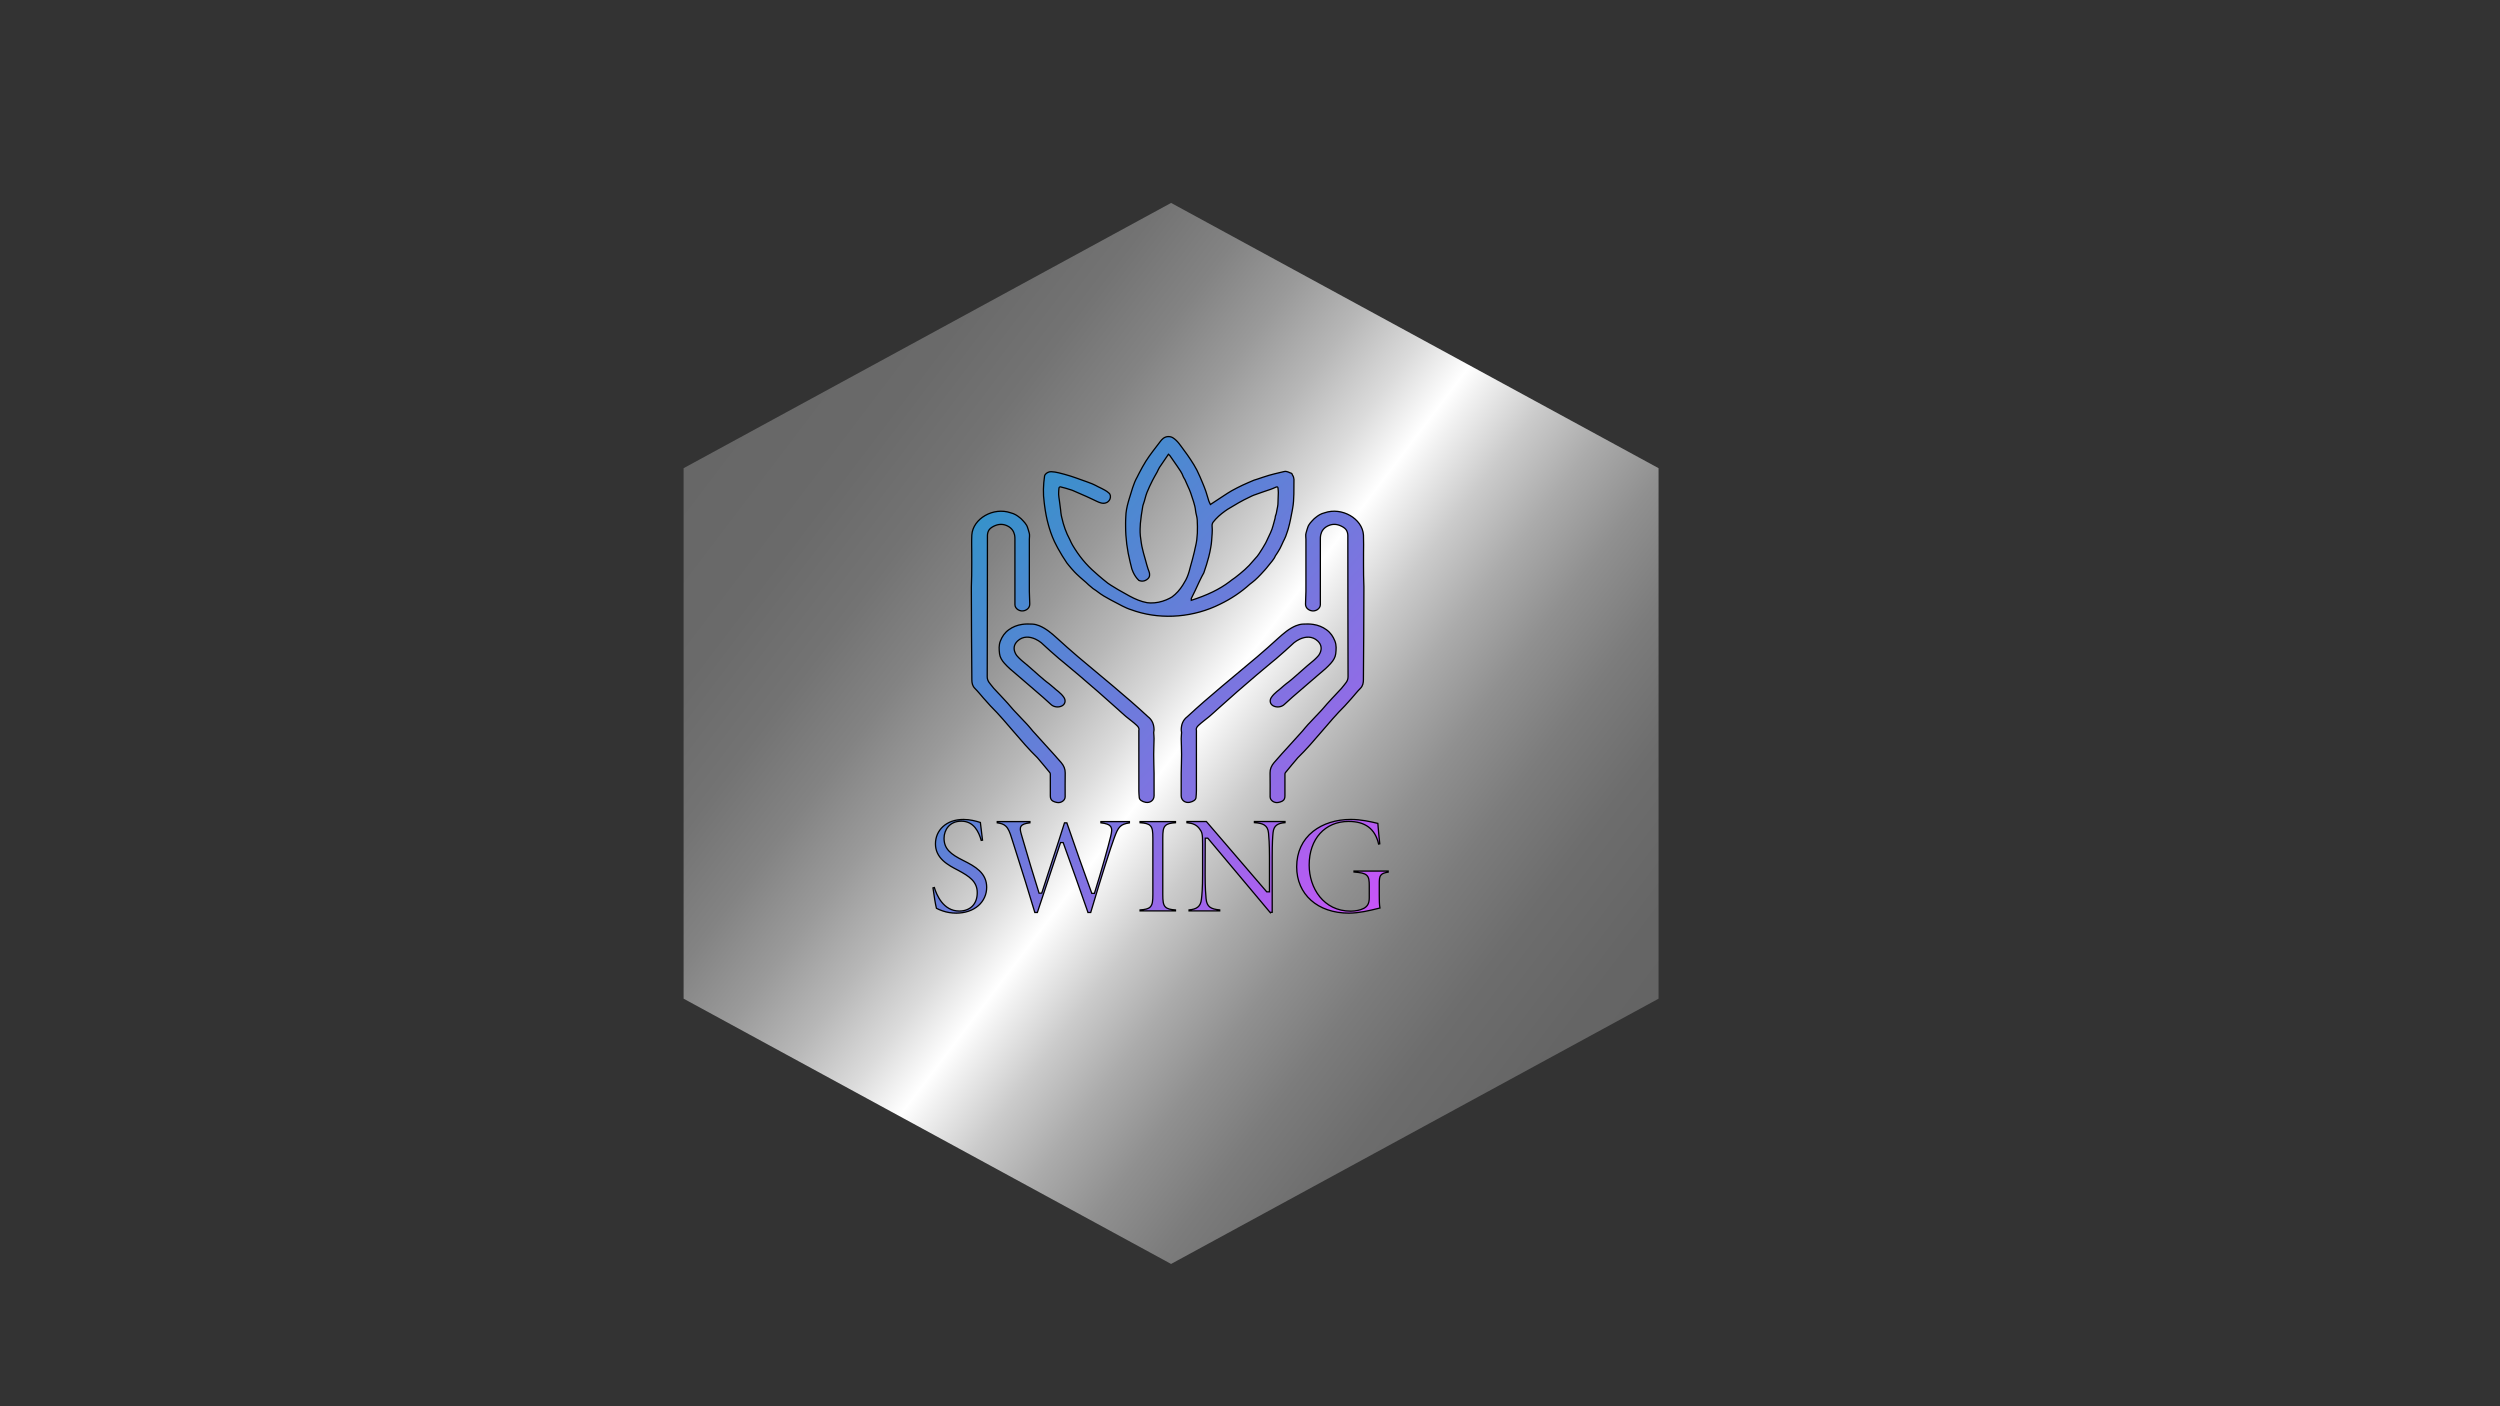 <?xml version="1.0" encoding="utf-8"?>
<!-- Generator: Adobe Illustrator 26.0.1, SVG Export Plug-In . SVG Version: 6.00 Build 0)  -->
<svg version="1.1" id="Layer_1" xmlns="http://www.w3.org/2000/svg" xmlns:xlink="http://www.w3.org/1999/xlink" x="0px" y="0px"
	 viewBox="0 0 1920 1080" style="enable-background:new 0 0 1920 1080;" xml:space="preserve">
<rect x="0" y="0" width="1920" height="1080" fill="#333333" stroke="none"/>
<style type="text/css">
	.st0{fill:url(#SVGID_1_);stroke:#000000;stroke-miterlimit:10;}
	.st1{fill:url(#SVGID_00000121967303829457528230000017272491604995272349_);}
	.st2{fill:url(#SVGID_00000143601313803417883660000005390644774473751463_);stroke:#000000;stroke-miterlimit:10;}
	.st3{fill:url(#SVGID_00000140707352766323320880000004510331605192604068_);stroke:#000000;stroke-miterlimit:10;}
	.st4{fill:url(#SVGID_00000124158315421007602820000017891134838747936190_);stroke:#000000;stroke-miterlimit:10;}
	.st5{fill:url(#SVGID_00000116202311532334085650000010990095474417922470_);stroke:#000000;stroke-miterlimit:10;}
	.st6{fill:url(#SVGID_00000039093363144161341950000001540615325536386437_);stroke:#000000;stroke-miterlimit:10;}
	.st7{fill:url(#SVGID_00000158714161896005139510000008535737093019911574_);stroke:#000000;stroke-miterlimit:10;}
	.st8{fill:url(#SVGID_00000005975239661704592820000001983393655686946433_);stroke:#000000;stroke-miterlimit:10;}
	.st9{fill:url(#SVGID_00000162328205972493832590000002612311649107710621_);stroke:#000000;stroke-miterlimit:10;}
	.st10{fill:url(#SVGID_00000112633209699623357130000008845521292118052243_);stroke:#000000;stroke-miterlimit:10;}
	.st11{fill:url(#SVGID_00000018924584098822671520000013832674916350613437_);stroke:#000000;stroke-miterlimit:10;}
</style>
<linearGradient id="SVGID_1_" gradientUnits="userSpaceOnUse" x1="620.381" y1="482.941" x2="1634.127" y2="1425.331">
	<stop  offset="0" style="stop-color:#2D96C7"/>
	<stop  offset="0.438" style="stop-color:#DE4BFF"/>
</linearGradient>
<path class="st0" d="M703.78,559.42c-1.13,0-2.16,0-3.28,0c0-0.45,0-0.87,0-1.29C703.41,557.69,703.67,557.78,703.78,559.42z"/>
<linearGradient id="SVGID_00000054247580976765054080000000567101834958873270_" gradientUnits="userSpaceOnUse" x1="344.114" y1="141.063" x2="1487.048" y2="1010.113">
	<stop  offset="0" style="stop-color:#606060"/>
	<stop  offset="0.141" style="stop-color:#636363"/>
	<stop  offset="0.197" style="stop-color:#676767"/>
	<stop  offset="0.262" style="stop-color:#6A6A6A"/>
	<stop  offset="0.31" style="stop-color:#737373"/>
	<stop  offset="0.353" style="stop-color:#838383"/>
	<stop  offset="0.392" style="stop-color:#9A9A9A"/>
	<stop  offset="0.429" style="stop-color:#B7B7B7"/>
	<stop  offset="0.465" style="stop-color:#DBDBDB"/>
	<stop  offset="0.494" style="stop-color:#FFFFFF"/>
	<stop  offset="0.505" style="stop-color:#F1F1F1"/>
	<stop  offset="0.537" style="stop-color:#CBCBCB"/>
	<stop  offset="0.572" style="stop-color:#ABABAB"/>
	<stop  offset="0.61" style="stop-color:#909090"/>
	<stop  offset="0.651" style="stop-color:#7C7C7C"/>
	<stop  offset="0.697" style="stop-color:#6D6D6D"/>
	<stop  offset="0.752" style="stop-color:#656565"/>
	<stop  offset="0.842" style="stop-color:#626262"/>
	<stop  offset="1" style="stop-color:#606060"/>
</linearGradient>
<polygon style="fill:url(#SVGID_00000054247580976765054080000000567101834958873270_);" points="1273.77,766.99 899.39,970.71 
	525.01,766.99 525.01,359.56 899.39,155.85 1273.77,359.56 "/>
<g>
	
		<linearGradient id="SVGID_00000060028133015899333350000009907431633208685478_" gradientUnits="userSpaceOnUse" x1="801.54" y1="301.934" x2="1812.123" y2="1241.384">
		<stop  offset="0" style="stop-color:#2D96C7"/>
		<stop  offset="0.438" style="stop-color:#DE4BFF"/>
	</linearGradient>
	<path style="fill:url(#SVGID_00000060028133015899333350000009907431633208685478_);stroke:#000000;stroke-miterlimit:10;" d="
		M959.92,448.65c1.32-1.02,2.68-2.02,3.91-3.12c1.53-1.38,2.99-2.81,4.37-4.3c2.06-2.23,4.19-4.43,5.97-6.82
		c1.88-2.52,4.31-4.77,5.4-7.7c0.07-0.2,0.32-0.35,0.44-0.54c1.01-1.62,2.1-3.22,3-4.89c0.93-1.74,1.67-3.56,2.51-5.34
		c0.63-1.33,1.39-2.63,1.89-4c0.47-1.28,0.91-2.57,1.34-3.86c0.21-0.65,0.42-1.29,0.62-1.94c0.71-2.49,1.3-5.03,1.82-7.6
		c0.26-1.29,0.51-2.58,0.75-3.88c0.14-0.66,0.27-1.33,0.4-2c0.13-0.67,0.25-1.33,0.36-2c1.38-7.36,0.89-14.99,1.06-22.5
		c-0.05-0.57-0.15-1.14-0.33-1.7c-0.18-0.56-0.44-1.11-0.82-1.64c-0.28-0.4-0.32-1.16-0.66-1.26c-1.93-0.55-3.58-2-5.89-1.37
		c-1.17,0.32-2.37,0.54-3.54,0.83c-2.66,0.66-5.34,1.25-7.95,2.03c-3.13,0.93-6.2,2.02-9.3,3.04c-0.72,0.23-1.48,0.38-2.16,0.67
		c-2.93,1.25-5.89,2.47-8.75,3.82c-2.84,1.34-5.63,2.76-8.34,4.27c-2.1,1.17-4.09,2.51-6.09,3.81c-3.42,2.23-6.82,4.48-10.32,6.79
		c-0.43-0.93-0.95-1.79-1.25-2.71c-0.79-2.42-1.41-4.88-2.23-7.29c-0.75-2.2-1.61-4.37-2.52-6.52c-1.4-3.31-2.76-6.64-4.39-9.86
		c-1.37-2.7-3.03-5.31-4.71-7.89c-1.68-2.58-3.47-5.12-5.35-7.6c-2.55-3.36-4.66-7.06-8.56-9.47c-0.99-0.61-2.55-0.91-3.78-0.79
		c-2.79,0.26-4.45,2.03-5.88,3.96c-1.83,2.46-3.78,4.85-5.59,7.31c-1.84,2.51-3.71,5.01-5.34,7.62c-1.81,2.91-3.45,5.91-5.02,8.92
		c-0.26,0.51-0.52,1.01-0.78,1.52c-0.26,0.51-0.51,1.02-0.76,1.53c-3.15,5.47-4.36,11.31-6.28,17.08c-0.22,0.75-0.44,1.49-0.65,2.24
		c-1.05,3.75-1.86,7.55-1.92,11.45c-0.05,0.79-0.09,1.59-0.11,2.38c-0.03,0.79-0.04,1.59-0.04,2.39s0,1.59,0.01,2.39
		c-0.02,9.21,1.23,18.56,3.51,27.71c0.22,0.85,0.43,1.7,0.64,2.55c0.21,0.85,0.42,1.7,0.62,2.54c0.29,0.84,0.62,1.66,0.98,2.46
		c1.08,2.39,2.5,4.57,4.44,6.39c0.63,0.27,1.3,0.44,1.99,0.51c1.38,0.13,2.82-0.2,4.11-1.15c0.64-0.41,1.17-0.92,1.55-1.51
		c0.38-0.59,0.59-1.26,0.58-1.99c0.11-1.79-0.73-3.29-1.27-4.91c-0.68-2.03-1.2-4.1-1.77-6.16c-0.53-1.92-1.12-3.84-1.63-5.77
		c-0.26-0.96-0.5-1.93-0.71-2.9c-0.92-3.33-1.23-6.9-1.73-10.34c-0.08-0.87-0.14-1.75-0.17-2.63c-0.03-0.88-0.04-1.77-0.01-2.66
		c0.02-1.43,0.09-2.86,0.21-4.27c0.35-4.25,1.06-8.43,1.75-12.63c0.1-0.68,0.24-1.36,0.5-2.03c1.12-2.93,1.63-6.04,2.76-8.98
		c1.25-3.24,2.84-6.39,4.39-9.53c1.06-2.14,2.34-4.19,3.48-6.3c0.63-1.16,1.05-2.41,1.78-3.52c2.17-3.3,4.45-6.55,6.88-10.11
		c0.6,0.55,0.96,0.79,1.18,1.11c1.87,2.66,3.75,5.31,5.55,8c1.76,2.63,3.71,5.18,4.69,8.15c0.26,0.78,0.91,1.47,1.27,2.23
		c0.75,1.59,1.42,3.2,2.12,4.8c0.78,1.8,1.73,3.56,2.29,5.41c1.39,4.53,3.3,8.94,3.76,13.67c0.23,2.37,1.17,4.7,1.27,7.06
		c0.3,6.79,0.37,13.62-1.29,20.3c-0.14,0.58-0.28,1.16-0.41,1.74c-0.12,0.68-0.26,1.36-0.42,2.04c-0.36,1.45-0.72,2.9-1.09,4.35
		c-0.19,0.72-0.37,1.45-0.56,2.17c-1.84,5.91-2.57,11.97-6.12,17.41c-0.39,0.71-0.81,1.41-1.24,2.1c-2.17,3.44-4.88,6.57-8.23,9.02
		c-0.62,0.38-1.26,0.75-1.92,1.09c-0.82,0.43-1.66,0.82-2.52,1.17c-3.8,1.58-8.01,2.48-12.14,2.37c-0.83-0.02-1.65-0.09-2.47-0.19
		c-4.88-0.87-9.34-2.82-13.62-5.14c-0.86-0.46-1.7-0.94-2.55-1.43c-4.1-2.26-8.1-4.48-11.85-6.93c-0.75-0.49-1.49-0.99-2.22-1.49
		c-2.47-1.94-4.89-3.92-7.25-5.98c-0.79-0.69-1.57-1.38-2.34-2.09c-7.26-6.17-12.86-13.32-17.5-21.14c-0.39-0.69-0.76-1.39-1.11-2.1
		c-0.36-0.73-0.7-1.46-1.01-2.21c-2.86-5.26-4.81-10.87-6.13-16.76c-0.13-0.53-0.26-1.06-0.38-1.59c-0.32-1.44-0.36-2.92-0.55-4.39
		c-0.31-2.43-0.63-4.87-0.95-7.3c-0.2-1.55-0.52-3.1-0.57-4.66c-0.05-1.7,0.11-3.4,0.29-5.1c0.03-0.27,0.7-0.76,0.95-0.7
		c1.44,0.3,2.85,0.7,4.26,1.11c1.49,0.44,2.97,0.92,4.45,1.39c0.29,0.09,0.58,0.19,0.85,0.31c3.5,1.53,7.01,3.04,10.51,4.59
		c1.6,0.71,3.16,1.49,4.76,2.21c2.17,0.97,4.26,2.21,6.56,2.81c0.67,0.17,1.3,0.24,1.9,0.23c0.6-0.01,1.16-0.12,1.67-0.29
		c1.61-0.45,2.83-1.8,3.31-3.15c0.49-1.57,0.49-3.37-1.04-4.55c-0.41-0.4-0.88-0.76-1.39-1.1c-0.5-0.34-1.04-0.65-1.55-0.97
		c-1.62-0.98-3.42-1.74-5.14-2.6c-1.54-0.77-3.02-1.65-4.62-2.29c-2.69-1.08-5.46-2.03-8.21-3.01c-2.84-1.01-5.66-2.07-8.55-2.97
		c-2.91-0.91-5.87-1.73-8.86-2.45c-1.91-0.45-3.9-0.83-5.87-0.88c-1.75-0.05-3.36,0.78-4.41,1.98c-0.31,0.35-0.51,0.78-0.66,1.24
		c-1.01,6.83-1.25,13.79-0.29,20.44c0.09,0.73,0.18,1.47,0.27,2.2c0.67,5.12,1.58,10.16,3.02,15.25c0.19,0.69,0.39,1.38,0.6,2.06
		c1.44,4.77,3.23,9.39,5.63,13.78c0.39,0.76,0.78,1.5,1.19,2.25c2.02,3.71,4.28,7.3,6.62,10.79c0.46,0.6,0.93,1.2,1.41,1.79
		c1.44,1.78,2.97,3.52,4.55,5.23c0.55,0.57,1.1,1.12,1.67,1.67c1.7,1.64,3.48,3.2,5.28,4.75c0.6,0.51,1.2,1.03,1.8,1.54
		c0.68,0.68,1.37,1.33,2.08,1.96c0.71,0.63,1.44,1.24,2.18,1.83c0.65,0.66,1.44,1.2,2.24,1.72c0.8,0.52,1.62,1.03,2.33,1.63
		c3.2,2.51,6.71,4.53,10.33,6.44c0.72,0.38,1.45,0.76,2.18,1.14c4.43,2.22,8.78,4.97,13.79,6.46c1.08,0.39,2.16,0.76,3.25,1.11
		c20.79,6.56,44.76,4.47,64.67-5.53C945.41,459.95,953.18,454.78,959.92,448.65z M914.92,461.05c0-0.65-0.03-1.06,0.01-1.47
		c2.04-4.04,3.99-8.08,5.77-12.1c0.31-0.65,0.62-1.3,0.93-1.94c0.93-1.93,1.89-3.81,2.92-5.62c1.47-4.04,2.63-8.15,3.77-12.26
		c0.68-2.45,1.12-4.96,1.58-7.45c0.3-1.63,0.53-3.27,0.63-4.92c0.22-3.73,0.76-7.51,0.36-11.2c-0.07-0.64-0.01-1.2,0.14-1.71
		c0.15-0.51,0.38-0.96,0.67-1.38c2.51-3.21,5.63-5.99,9.07-8.45c0.69-0.49,1.39-0.97,2.1-1.44c5.49-3.33,11.08-6.7,16.95-9.4
		c0.51-0.26,1.01-0.52,1.53-0.76c0.52-0.24,1.04-0.47,1.58-0.67c4.27-1.61,8.65-2.98,12.97-4.49c1.33-0.46,2.6-1.05,3.89-1.6
		c0.92-0.4,1.63-0.46,1.72,0.68c0.09,1.16,0.27,2.32,0.25,3.47c-0.05,3.02-0.15,6.05-0.32,9.06c-0.07,1.19-0.4,2.37-0.62,3.55
		c-0.21,1.14-0.38,2.28-0.64,3.41c-0.17,0.71-0.52,1.38-0.7,2.09c-0.15,0.56-0.08,1.16-0.25,1.71c-1.12,3.66-1.75,7.43-3.47,10.95
		c-1.08,2.2-2.06,4.44-3.12,6.65c-0.21,0.44-0.43,0.88-0.65,1.32c-1.6,2.74-3.18,5.51-5,8.14c-0.45,0.66-0.92,1.31-1.41,1.95
		c-1.02,1.15-2.03,2.3-3.05,3.45c-3.95,4.95-8.81,8.99-13.89,12.92c-0.83,0.6-1.66,1.19-2.51,1.77c-0.58,0.47-1.16,0.92-1.75,1.36
		c-4.08,3.1-8.43,5.68-12.99,7.9C926.16,457.11,920.65,459.18,914.92,461.05z"/>
	
		<linearGradient id="SVGID_00000083075447244844777450000017585788977816095379_" gradientUnits="userSpaceOnUse" x1="806.851" y1="319.061" x2="1755.531" y2="1200.965">
		<stop  offset="0" style="stop-color:#2D96C7"/>
		<stop  offset="0.438" style="stop-color:#DE4BFF"/>
	</linearGradient>
	<path style="fill:url(#SVGID_00000083075447244844777450000017585788977816095379_);stroke:#000000;stroke-miterlimit:10;" d="
		M1047.19,433.32c0-0.69,0-1.38,0-2.07c0-2.06,0.01-4.13,0.01-6.19c0-4.72,0.17-9.44-0.06-14.15
		c-0.81-12.63-16.62-21.71-29.89-17.06c-2.87,0.68-4.98,2.09-6.91,3.66c-0.39,0.31-0.77,0.63-1.15,0.96
		c-1.99,2.1-4.18,4.12-4.9,6.77c-0.17,0.45-0.32,0.91-0.45,1.36c-0.27,0.91-0.51,1.82-0.79,2.72c-0.48,1.53-0.1,3.26-0.1,4.9
		c0,13.16,0,26.31,0,39.47c0,0.27,0,0.54-0.01,0.82c-0.1,3.08-0.23,6.17-0.3,9.25c-0.06,2.45,1.37,4.25,3.88,5.13
		c3.51,1.23,7.5-1.28,7.5-4.52c0-16.74,0-33.48,0.01-50.22c0-1.12,0.01-2.27,0.26-3.36c0.67-2.9,2.24-5.24,5.37-6.82
		c3.18-1.6,6.36-1.62,9.49-0.34c1.72,0.7,3.53,1.75,4.56,3.07c0.99,1.27,1.43,3.1,1.43,4.68c0.08,36.16,0,72.31,0.16,108.47
		c0.02,3.32-2.3,5.26-4.04,7.56c-0.32,0.43-0.66,0.84-1.01,1.25c-4.8,5.2-9.91,10.36-14.52,15.89c-0.38,0.44-0.77,0.87-1.17,1.3
		c-3.27,3.58-6.75,7.02-10.02,10.6c-0.74,0.81-1.46,1.64-2.16,2.47c-0.35,0.42-0.7,0.84-1.05,1.26c-0.35,0.42-0.7,0.84-1.04,1.26
		c-4.03,4.5-8.17,8.99-12.23,13.52c-0.39,0.42-0.78,0.85-1.16,1.27c-0.77,0.85-1.54,1.69-2.31,2.54c-2.06,2.29-4.12,4.57-6.1,6.91
		c-1.99,2.34-3.14,4.9-3.08,7.9c0.12,6.12,0.03,12.25,0.04,18.37c0,2.76,3.2,4.98,6.32,4.33c1.06-0.22,2.17-0.52,3.07-1.03
		c1.62-0.92,2-2.41,1.99-4.01c-0.01-5.49-0.01-10.98,0.01-16.47c0-0.43,0.02-0.95,0.28-1.27c1.59-1.94,3.18-3.88,4.78-5.82
		c1.6-1.93,3.22-3.86,4.86-5.77c12.67-12.26,23.22-27.01,36.02-39.76c1.8-2.01,3.63-4,5.41-6.02c2.19-2.48,4.2-5.08,6.57-7.43
		c1.98-1.96,2.33-4.38,2.35-6.59c0.22-22.94,0.3-45.89,0.37-68.84c0-0.88,0.01-1.76,0-2.64
		C1047.33,444.77,1047.09,439.16,1047.19,433.32z"/>
	
		<linearGradient id="SVGID_00000012448112747730123800000000218846292860709536_" gradientUnits="userSpaceOnUse" x1="739.023" y1="340.292" x2="1807.328" y2="1333.401">
		<stop  offset="0" style="stop-color:#2D96C7"/>
		<stop  offset="0.438" style="stop-color:#DE4BFF"/>
	</linearGradient>
	<path style="fill:url(#SVGID_00000012448112747730123800000000218846292860709536_);stroke:#000000;stroke-miterlimit:10;" d="
		M980.27,505.72c4.55-3.95,9.17-7.99,13.58-12.15c1.32-1.04,2.78-1.96,4.31-2.68c4.59-2.15,9.81-2.45,13.9,1.45
		c2.92,2.8,3.1,6,1.82,8.93c-0.32,0.73-0.73,1.45-1.21,2.14c-0.93,1.11-1.96,2.15-3.05,3.15c-0.36,0.33-0.73,0.66-1.11,0.98
		c-5.93,4.76-11.29,9.92-17.03,14.7c-0.56,0.47-1.13,0.93-1.71,1.39c-0.58,0.45-1.17,0.9-1.78,1.34c-0.65,0.52-1.29,1.05-1.93,1.58
		c-1.28,1.06-2.54,2.14-3.79,3.26c-0.56,0.43-1.11,0.87-1.65,1.31c-1.61,1.34-3.1,2.79-4.25,4.54c-1.49,2.27-1.05,5.07,1.46,6.43
		c2.72,1.46,6.36,0.97,8.51-1.06c1.97-1.87,4-3.69,6.06-5.48c3.55-3.09,7.13-6.15,10.7-9.23c2.68-2.3,5.35-4.61,8.03-6.91
		c2.28-1.95,4.61-3.85,6.83-5.85c1.46-1.31,2.81-2.71,4.11-4.14c1.96-2.15,3.46-4.72,3.75-7.28c0.37-3.23,0.69-6.56-0.65-9.89
		c-1.37-3.41-3.24-6.28-6.47-8.62c-3.01-2.18-6.41-3.53-10.17-4.09c-2.6-0.39-5.33-0.39-7.97-0.23c-1.8,0.11-3.67,0.58-5.3,1.27
		c-2.67,1.12-5.02,2.57-7.22,4.21s-4.23,3.44-6.25,5.25c-5.29,4.87-10.73,9.65-16.25,14.38c-18.07,15.3-36.52,30.05-53.64,45.95
		c-3.57,2.73-4.66,6.25-4.72,10.15c-0.01,0.71,0.28,1.42,0.26,2.12c-0.04,1.55-0.29,3.09-0.27,4.64c0.05,4.04,0.28,8.08,0.27,12.11
		c-0.01,4.84-0.21,9.68-0.28,14.53c-0.04,2.86-0.01,5.72-0.01,8.57c0,2.86,0.02,5.72-0.01,8.57c-0.03,3.52,3.05,5.8,6.54,5.11
		c2.64-0.52,4.67-1.88,4.83-3.55c0.17-1.75,0.31-3.5,0.32-5.25c0.02-15.15,0.01-30.3,0.01-45.46c0-0.36,0.08-0.74-0.02-1.09
		c-0.46-1.64,0.76-2.91,1.76-3.85c2.55-2.41,5.53-4.48,8.24-6.76c2.17-1.82,4.2-3.77,6.31-5.64c4.99-4.5,9.93-8.89,14.88-13.22
		c4.95-4.33,9.9-8.59,14.92-12.85c3.77-3.19,7.57-6.38,11.44-9.58C977.67,507.87,978.97,506.8,980.27,505.72z"/>
	
		<linearGradient id="SVGID_00000108310604188186108280000001614241350170817707_" gradientUnits="userSpaceOnUse" x1="696.109" y1="413.647" x2="1672.099" y2="1320.939">
		<stop  offset="0" style="stop-color:#2D96C7"/>
		<stop  offset="0.438" style="stop-color:#DE4BFF"/>
	</linearGradient>
	<path style="fill:url(#SVGID_00000108310604188186108280000001614241350170817707_);stroke:#000000;stroke-miterlimit:10;" d="
		M815,585.68c-1.98-2.34-4.05-4.62-6.1-6.91c-0.77-0.85-1.54-1.7-2.31-2.54c-0.39-0.42-0.77-0.85-1.16-1.27
		c-4.07-4.53-8.2-9.02-12.23-13.52c-0.35-0.42-0.69-0.84-1.04-1.26c-0.35-0.42-0.7-0.84-1.05-1.26c-0.7-0.84-1.42-1.66-2.16-2.47
		c-3.27-3.58-6.75-7.02-10.02-10.6c-0.39-0.43-0.78-0.86-1.17-1.3c-4.61-5.53-9.72-10.69-14.52-15.89
		c-0.35-0.41-0.69-0.83-1.01-1.25c-1.74-2.3-4.05-4.24-4.04-7.56c0.17-36.16,0.09-72.31,0.16-108.47c0-1.58,0.44-3.41,1.43-4.68
		c1.03-1.32,2.84-2.36,4.56-3.07c3.13-1.27,6.32-1.26,9.49,0.34c3.12,1.58,4.69,3.92,5.37,6.82c0.25,1.09,0.26,2.24,0.26,3.36
		c0.02,16.74,0.01,33.48,0.01,50.22c0,3.24,3.99,5.75,7.5,4.52c2.51-0.88,3.93-2.68,3.88-5.13c-0.07-3.08-0.2-6.17-0.3-9.25
		c-0.01-0.27-0.01-0.54-0.01-0.82c0-13.16,0-26.31,0-39.47c0-1.64,0.38-3.37-0.1-4.9c-0.28-0.9-0.52-1.81-0.79-2.72
		c-0.14-0.46-0.28-0.91-0.45-1.36c-0.73-2.65-2.92-4.67-4.9-6.77c-0.38-0.32-0.76-0.64-1.15-0.96c-1.94-1.57-4.04-2.97-6.91-3.66
		c-13.27-4.65-29.09,4.43-29.89,17.06c-0.23,4.71-0.06,9.43-0.06,14.15c0,2.06,0.01,4.13,0.01,6.19c0,0.69,0,1.38,0,2.07
		c0.1,5.84-0.14,11.45-0.29,17.32c0,0.88,0,1.76,0,2.64c0.07,22.95,0.14,45.89,0.37,68.84c0.02,2.21,0.36,4.62,2.35,6.59
		c2.37,2.34,4.38,4.95,6.57,7.43c1.79,2.02,3.61,4.01,5.41,6.02c12.8,12.75,23.35,27.5,36.02,39.76c1.64,1.91,3.26,3.84,4.86,5.77
		c1.6,1.93,3.19,3.88,4.78,5.82c0.26,0.32,0.28,0.84,0.28,1.27c0.02,5.49,0.02,10.98,0.01,16.47c0,1.59,0.37,3.09,1.99,4.01
		c0.9,0.51,2.01,0.81,3.07,1.03c3.11,0.65,6.32-1.58,6.32-4.33c0.01-6.12-0.08-12.25,0.04-18.37
		C818.13,590.58,816.99,588.02,815,585.68z"/>
	
		<linearGradient id="SVGID_00000041977275698357977000000005033224242603326863_" gradientUnits="userSpaceOnUse" x1="695.057" y1="411.591" x2="1689.148" y2="1335.71">
		<stop  offset="0" style="stop-color:#2D96C7"/>
		<stop  offset="0.438" style="stop-color:#DE4BFF"/>
	</linearGradient>
	<path style="fill:url(#SVGID_00000041977275698357977000000005033224242603326863_);stroke:#000000;stroke-miterlimit:10;" d="
		M886.32,593.92c-0.08-4.84-0.28-9.68-0.28-14.53c-0.01-4.04,0.23-8.07,0.27-12.11c0.02-1.54-0.23-3.09-0.27-4.64
		c-0.02-0.71,0.27-1.42,0.26-2.12c-0.07-3.89-1.16-7.42-4.72-10.15c-17.12-15.9-35.57-30.65-53.64-45.95
		c-5.52-4.73-10.97-9.52-16.25-14.38c-2.02-1.82-4.06-3.62-6.25-5.25c-2.2-1.63-4.56-3.09-7.22-4.21c-1.63-0.68-3.5-1.16-5.3-1.27
		c-2.64-0.16-5.37-0.15-7.97,0.23c-3.76,0.56-7.16,1.92-10.17,4.09c-3.24,2.34-5.1,5.21-6.47,8.62c-1.34,3.33-1.02,6.66-0.65,9.89
		c0.29,2.56,1.8,5.13,3.75,7.28c1.3,1.43,2.65,2.83,4.11,4.14c2.22,2,4.55,3.9,6.83,5.85c2.68,2.3,5.35,4.61,8.03,6.91
		c3.57,3.07,7.16,6.13,10.7,9.23c2.06,1.8,4.09,3.62,6.06,5.48c2.14,2.03,5.79,2.52,8.51,1.06c2.52-1.36,2.96-4.16,1.46-6.43
		c-1.15-1.75-2.64-3.2-4.25-4.54c-0.54-0.45-1.09-0.88-1.65-1.31c-1.24-1.12-2.51-2.2-3.79-3.26c-0.64-0.53-1.28-1.05-1.93-1.58
		c-0.61-0.44-1.2-0.88-1.78-1.34c-0.58-0.45-1.15-0.92-1.71-1.39c-5.74-4.78-11.09-9.94-17.03-14.7c-0.37-0.32-0.74-0.65-1.11-0.98
		c-1.09-1-2.12-2.04-3.05-3.15c-0.48-0.69-0.89-1.41-1.21-2.14c-1.28-2.93-1.1-6.13,1.82-8.93c4.09-3.9,9.31-3.61,13.9-1.45
		c1.53,0.72,2.99,1.64,4.31,2.68c4.41,4.16,9.03,8.2,13.58,12.15c1.31,1.08,2.6,2.15,3.89,3.21c3.87,3.2,7.68,6.39,11.44,9.58
		c5.02,4.26,9.98,8.52,14.92,12.85c4.95,4.33,9.89,8.72,14.88,13.22c2.11,1.87,4.14,3.82,6.31,5.64c2.72,2.28,5.7,4.35,8.24,6.76
		c1,0.94,2.22,2.21,1.76,3.85c-0.1,0.34-0.02,0.72-0.02,1.09c0,15.15-0.01,30.3,0.01,45.46c0,1.75,0.15,3.5,0.32,5.25
		c0.16,1.67,2.2,3.03,4.83,3.55c3.49,0.69,6.57-1.59,6.54-5.11c-0.03-2.86-0.01-5.72-0.01-8.57
		C886.33,599.64,886.36,596.78,886.32,593.92z"/>
</g>
<g>
	<g>
		
			<linearGradient id="SVGID_00000123400490518312739920000010535037798295096971_" gradientUnits="userSpaceOnUse" x1="627.367" y1="563.559" x2="1430.261" y2="1309.938">
			<stop  offset="0" style="stop-color:#2D96C7"/>
			<stop  offset="0.438" style="stop-color:#DE4BFF"/>
		</linearGradient>
		<path style="fill:url(#SVGID_00000123400490518312739920000010535037798295096971_);stroke:#000000;stroke-miterlimit:10;" d="
			M734.43,701.29c-3.71,0-7.25-0.58-10.5-1.72l-0.03-0.01c-2.13-0.69-3.51-1.39-4.51-1.9c-0.07-0.04-0.15-0.07-0.22-0.11
			c-0.67-2.52-1.95-10.28-2.65-15.64l1.05-0.31c1.66,5.52,6.79,18.08,19.12,18.08c8.53,0,13.83-5.41,13.83-14.11
			c0-8.6-6.12-12.58-14.77-17.25l-0.02-0.01c-3.59-1.84-8.05-4.14-11.54-7.43c-3.87-3.66-5.76-7.86-5.76-12.83
			c0-5.1,2.01-9.77,5.66-13.15c3.93-3.64,9.41-5.56,15.86-5.56c4.98,0,9.66,1.25,12.97,2.31c0.35,3.15,0.83,7.34,1.65,13.59
			l-0.99,0.18c-1.93-6.65-5.68-14.77-15.3-14.77c-9.1,0-13.25,6.81-13.25,13.14c0,8.17,5.13,12.27,14.59,16.97
			c4.91,2.46,9.24,4.76,12.58,7.93c3.75,3.55,5.57,7.73,5.57,12.78c0,5.43-2.24,10.4-6.31,14
			C747.23,699.22,741.18,701.29,734.43,701.29z"/>
	</g>
	<g>
		
			<linearGradient id="SVGID_00000057134306568058247730000010223895375205135541_" gradientUnits="userSpaceOnUse" x1="670.931" y1="517.036" x2="1463.649" y2="1253.957">
			<stop  offset="0" style="stop-color:#2D96C7"/>
			<stop  offset="0.438" style="stop-color:#DE4BFF"/>
		</linearGradient>
		<path style="fill:url(#SVGID_00000057134306568058247730000010223895375205135541_);stroke:#000000;stroke-miterlimit:10;" d="
			M835.57,700.77c-5.61-15.99-13.16-37.52-18.77-52.86l-0.3-0.82h-1.99l-0.28,0.86c-3.17,9.76-6.38,19.34-9.49,28.6
			c-2.8,8.34-5.45,16.23-8.05,24.22h-1.95c-4.7-15.89-9.68-31.57-14.51-46.75c-1.09-3.44-2.19-6.88-3.27-10.31
			c-1.31-4.29-2.51-7.32-4.42-9.15c-1.65-1.58-3.67-2.21-6.65-2.64v-0.94h25.08v0.93c-3.6,0.48-5.78,1.11-6.79,2.65
			c-1.03,1.57-0.58,3.51,0.29,6.51c0.54,1.83,1.08,3.67,1.62,5.51c3.66,12.47,7.44,25.36,11.64,38.49l0.28,0.87h2.04l0.28-0.87
			c2.61-8.29,5.39-16.72,8.07-24.88c3.05-9.27,6.2-18.85,9.12-28.22h1.83c6.17,18.09,12.69,36.25,18.85,53.3l0.3,0.83h2l0.28-0.88
			c4.72-14.99,10.68-36.18,12.25-43.01c0.76-3.22,1.2-5.64-0.06-7.43c-1.19-1.69-3.65-2.38-7.47-2.86v-0.92h21.88v0.96
			c-6.96,1.11-8.53,2.87-11.78,11.94c-2.69,7.33-9.26,27.74-17.94,56.89H835.57z"/>
	</g>
	<g>
		
			<linearGradient id="SVGID_00000044147959927411160950000013064455127828562308_" gradientUnits="userSpaceOnUse" x1="693.075" y1="482.974" x2="1499.746" y2="1232.864">
			<stop  offset="0" style="stop-color:#2D96C7"/>
			<stop  offset="0.438" style="stop-color:#DE4BFF"/>
		</linearGradient>
		<path style="fill:url(#SVGID_00000044147959927411160950000013064455127828562308_);stroke:#000000;stroke-miterlimit:10;" d="
			M875.58,699.57v-0.73c3.84-0.32,6.34-0.75,7.9-2.4c1.64-1.74,1.92-4.46,1.92-9.52v-43.14c0-5.11-0.29-7.84-1.92-9.58
			c-1.56-1.66-4.07-2.06-7.9-2.35v-0.87h27.19v0.87c-3.8,0.29-6.29,0.7-7.84,2.36c-1.63,1.74-1.91,4.47-1.91,9.58v43.14
			c0,5.07,0.29,7.78,1.91,9.52c1.55,1.65,4.03,2.08,7.84,2.4v0.73H875.58z"/>
	</g>
	<g>
		
			<linearGradient id="SVGID_00000098217042992770551430000012196238511120838076_" gradientUnits="userSpaceOnUse" x1="723.228" y1="454.431" x2="1517.321" y2="1192.629">
			<stop  offset="0" style="stop-color:#2D96C7"/>
			<stop  offset="0.438" style="stop-color:#DE4BFF"/>
		</linearGradient>
		<path style="fill:url(#SVGID_00000098217042992770551430000012196238511120838076_);stroke:#000000;stroke-miterlimit:10;" d="
			M975.39,700.69l-47.8-56.97h-1.97l-0.08,27.94c0,10.6,0.49,15.95,0.73,18.51c0.57,6.4,3.72,8,10.47,8.66v0.74h-23.55v-0.74
			c5.6-0.56,8.95-2.29,9.52-8.34c0.41-3.24,0.88-8.31,0.88-18.83v-23.48c0-8.01-0.32-8.97-2.58-11.97l-0.02-0.03l-0.02-0.03
			c-2.28-2.72-4.64-3.83-9.38-4.31v-0.89h14.92l46.34,53.98h2.11v-26.75c0-10.45-0.46-15.4-0.73-18.36
			c-0.3-3.08-1.31-4.99-3.27-6.22c-1.62-1.01-3.85-1.55-7.56-1.8v-0.85h23.48v0.86c-5.37,0.43-8.59,1.99-9.16,7.63
			c-0.33,3.16-0.66,7.86-0.66,18.74v42.48H975.39z"/>
	</g>
	<g>
		
			<linearGradient id="SVGID_00000041284307439445871600000017045276741192064669_" gradientUnits="userSpaceOnUse" x1="761.819" y1="410.262" x2="1554.783" y2="1147.411">
			<stop  offset="0" style="stop-color:#2D96C7"/>
			<stop  offset="0.438" style="stop-color:#DE4BFF"/>
		</linearGradient>
		<path style="fill:url(#SVGID_00000041284307439445871600000017045276741192064669_);stroke:#000000;stroke-miterlimit:10;" d="
			M1035.92,701.29c-5.94,0-11.48-0.88-16.49-2.62c-4.85-1.68-9.09-4.14-12.62-7.3c-3.51-3.14-6.23-6.9-8.09-11.19
			c-1.91-4.39-2.87-9.24-2.87-14.42c0-11.31,4.36-20.74,12.62-27.28c7.45-5.9,17.72-9.15,28.91-9.15c7.97,0,15.39,1.77,19.82,2.82
			c0.35,0.08,0.68,0.16,0.98,0.23c0.4,5.06,0.89,10.32,1.48,15.66l-0.88,0.21c-2.68-11.7-10.24-17.39-23.07-17.39
			c-18.11,0-30.27,13.45-30.27,33.48c0,17.6,10.95,35.42,31.88,35.42c3.7,0,7.42-0.78,9.95-2.08l0.03-0.01
			c2.57-1.41,4.29-3.33,4.29-8.13v-8.97c0-4.16-0.14-6.81-2.15-8.51c-1.67-1.42-4.26-1.9-9.56-2.36v-0.73h26.24v0.82
			c-2.7,0.47-4.47,0.95-5.56,2.27c-1.22,1.48-1.28,3.63-1.28,7.01v9.12c0,3.14,0.04,6.41,0.51,9.16c-0.53,0.13-1.08,0.26-1.65,0.4
			C1051.69,699.33,1043.68,701.29,1035.92,701.29z"/>
	</g>
</g>
</svg>

